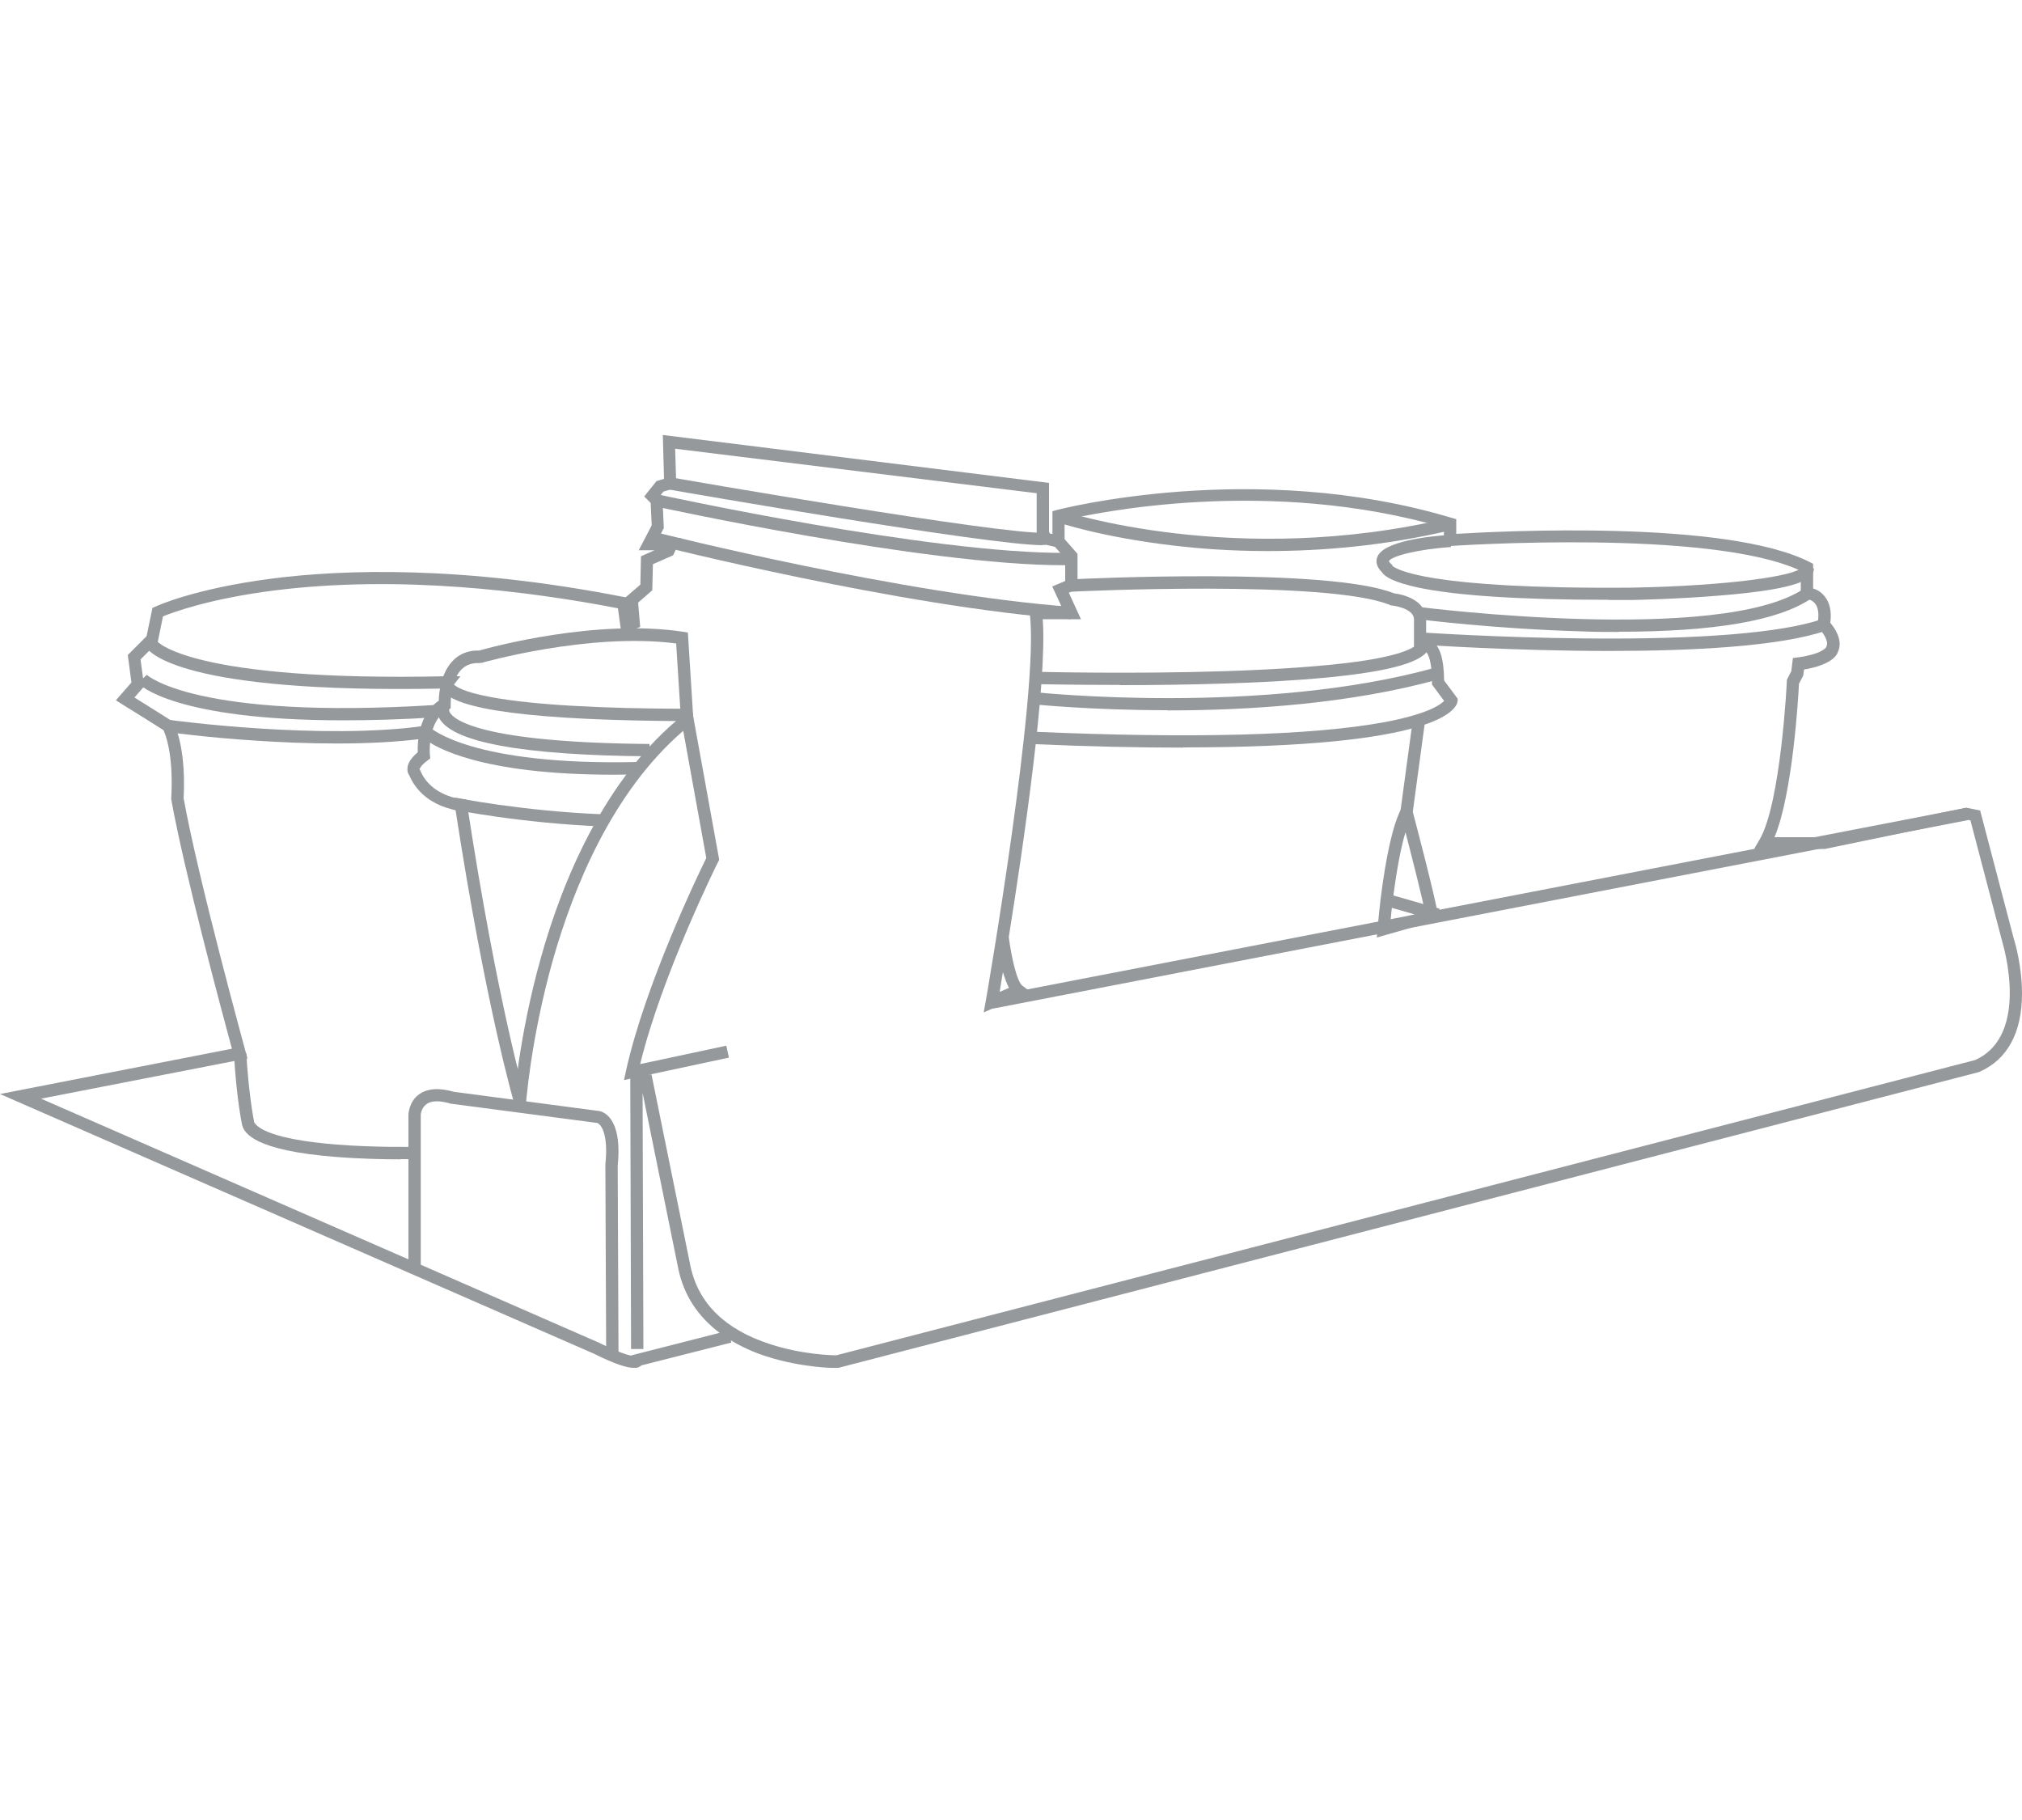 <svg width="100" height="90" viewBox="0 0 100 47" fill="none" xmlns="http://www.w3.org/2000/svg">
<g clip-path="url(#clip0_185_2832)">
<path d="M31.34 46.14C31.02 46.14 30.46 45.98 29.37 45.44L0 32.6L11.47 30.36C11.04 28.77 9.1 21.58 8.47 18.03V17.99V17.95C8.47 17.93 8.63 15.87 8.09 14.61C7.84 14.45 6.99 13.91 6.03 13.32L5.73 13.13L6.5 12.25L6.32 10.89L7.25 9.96L7.54 8.56L7.68 8.5C7.76 8.46 9.64 7.6 13.46 7.11C16.96 6.66 22.84 6.45 30.9 8.03H30.95L31.67 7.41L31.7 6.01L32.37 5.71H31.59L32.23 4.48L32.18 3.37L31.86 3.05L32.47 2.29L32.84 2.18L32.78 0.01L51.88 2.38V4.79L51.92 4.88L52.05 4.91V3.78L52.27 3.72C52.37 3.69 62.04 1.18 71.8 4.11L72.02 4.17V4.9C74.13 4.77 85.41 4.19 89.51 6.3L89.67 6.38V7.6C89.84 7.65 90.06 7.76 90.24 7.99C90.5 8.31 90.59 8.75 90.52 9.3C90.74 9.56 91.16 10.16 90.9 10.73C90.84 10.93 90.54 11.38 89.22 11.61L89.18 11.91L88.97 12.31C88.94 12.96 88.66 17.75 87.76 19.9H90.19L97.24 18.44L97.93 18.58L99.61 24.98C99.65 25.09 100 26.28 100 27.64C100 29.57 99.27 30.9 97.9 31.5L97.85 31.52L41.43 46.15H41.39C41.32 46.15 39.68 46.15 37.89 45.57C37.24 45.36 36.66 45.09 36.14 44.78L36.17 44.89L31.72 46.02C31.72 46.02 31.68 46.06 31.65 46.07C31.58 46.12 31.48 46.15 31.33 46.15L31.34 46.14ZM31.17 31.63H32.22L34.15 41.12C34.54 42.95 35.86 44.25 38.09 44.97C39.65 45.48 41.11 45.52 41.36 45.52L97.68 30.92C100.43 29.69 99.05 25.18 99.04 25.13L97.45 19.07L97.25 19.03L90.26 20.48H86.75L87.02 20.02C88.07 18.24 88.37 12.25 88.37 12.19V12.12L88.59 11.69L88.67 11.04L88.9 11.01C90.03 10.86 90.28 10.56 90.31 10.51L90.33 10.46C90.46 10.21 90.14 9.76 89.97 9.59L89.86 9.48L89.89 9.32C89.97 8.89 89.93 8.55 89.77 8.35C89.61 8.14 89.36 8.13 89.35 8.13L89.06 8.11V7.82V6.73C84.62 4.63 71.86 5.49 71.73 5.5L71.41 5.52V4.59C62.71 2.05 54.13 3.87 52.65 4.22V5.65L51.47 5.38L51.27 4.89V2.89L33.39 0.69L33.45 2.62L32.81 2.81L32.66 3L32.76 3.1L32.83 4.61L32.58 5.1H33.69L33.29 5.96L32.29 6.4L32.26 7.69L31.56 8.3L31.66 9.5L30.74 9.89L30.56 8.58C26.17 7.73 19.72 6.92 13.56 7.7C10.39 8.1 8.55 8.78 8.06 8.98L7.8 10.26L6.95 11.11L7.13 12.44L6.65 12.99C7.66 13.62 8.48 14.14 8.49 14.15L8.56 14.2L8.6 14.28C9.21 15.59 9.1 17.64 9.08 17.96C9.79 21.94 12.13 30.43 12.15 30.52L12.24 30.84L2.03 32.83L29.63 44.9C30.59 45.38 31.05 45.51 31.24 45.54V45.52L35.59 44.41C34.51 43.6 33.82 42.54 33.55 41.26L31.78 32.54L31.82 45.21H31.21L31.17 31.65V31.63Z" fill="#96999B"/>
<path d="M48.65 28.56L48.75 28.01C48.78 27.86 51.41 12.65 50.93 8.86L50.89 8.52H52.51L52.04 7.5L52.68 7.23V6.12L52.13 5.49L52.59 5.09L53.29 5.89V7.63L52.86 7.81L53.46 9.12H51.57C51.8 12.22 50.62 20.27 49.89 24.84C50.02 25.85 50.3 27.05 50.56 27.24L50.97 27.55L48.66 28.56H48.65ZM49.6 26.57C49.53 26.97 49.48 27.3 49.44 27.55L49.9 27.35C49.78 27.13 49.69 26.86 49.6 26.57Z" fill="#96999B"/>
<path d="M58.51 15.47C56.36 15.47 53.87 15.42 50.99 15.29L51.02 14.68C59 15.03 64.86 14.87 68.42 14.22C70.59 13.82 71.24 13.35 71.42 13.16L70.82 12.35V12.25C70.82 10.95 70.53 10.72 70.48 10.68C70.43 10.65 70.38 10.67 70.38 10.67L69.93 10.91V9.1C69.89 8.56 68.85 8.44 68.84 8.44H68.79L68.75 8.42C65.7 7.15 53.11 7.75 52.99 7.76L52.96 7.15C53.48 7.12 65.7 6.54 68.94 7.84C69.53 7.91 70.48 8.23 70.53 9.07V9.09V10.07C70.61 10.08 70.69 10.11 70.78 10.16C71.2 10.41 71.41 11.06 71.42 12.15L72.09 13.05V13.16C72.04 13.59 71.14 15.46 58.51 15.46V15.47Z" fill="#96999B"/>
<path d="M55.401 12.37C52.981 12.37 51.241 12.33 51.211 12.33L51.231 11.72C51.231 11.72 55.921 11.84 60.571 11.69C63.301 11.6 65.501 11.44 67.111 11.22C69.841 10.84 70.121 10.35 70.151 10.26L70.731 10.44C70.601 10.87 70.081 11.42 67.201 11.82C65.571 12.05 63.341 12.21 60.591 12.3C58.771 12.36 56.951 12.38 55.401 12.38V12.37Z" fill="#96999B"/>
<path d="M57.739 13.62C53.919 13.62 51.159 13.33 51.109 13.33L51.179 12.73C51.289 12.74 62.419 13.91 71.039 11.5L71.199 12.08C66.769 13.32 61.689 13.63 57.739 13.63V13.62Z" fill="#96999B"/>
<path d="M68.09 24.87L68.13 24.43C68.13 24.43 68.18 23.8 68.28 22.95C68.55 20.79 68.89 19.29 69.29 18.51L69.65 17.81L69.85 18.57C69.9 18.75 70.99 22.88 71.11 23.73L71.15 23.99L68.09 24.86V24.87ZM69.51 19.65C69.27 20.45 69.06 21.6 68.88 23.03C68.83 23.43 68.79 23.79 68.77 24.05L70.47 23.57C70.3 22.74 69.81 20.81 69.51 19.66V19.65Z" fill="#96999B"/>
<path d="M68.662 22.71L68.494 23.296L71.032 24.024L71.2 23.438L68.662 22.71Z" fill="#96999B"/>
<path d="M79.53 8.16C75.22 8.16 72.07 7.96 70.16 7.56C68.94 7.3 68.48 7.02 68.34 6.79C68.04 6.5 68.05 6.23 68.11 6.06C68.39 5.25 70.73 5.01 71.72 4.95L71.76 5.55C70.13 5.66 68.8 6 68.69 6.25C68.69 6.26 68.72 6.31 68.79 6.38L68.86 6.44V6.48C69.03 6.63 70.51 7.64 80.67 7.56C85.55 7.47 88.84 6.97 89.1 6.56C89.1 6.56 89.1 6.58 89.1 6.59L89.71 6.61C89.7 7.11 89.12 7.62 85.06 7.95C82.9 8.13 80.71 8.17 80.69 8.17C80.3 8.17 79.92 8.17 79.55 8.17L79.53 8.16Z" fill="#96999B"/>
<path d="M79.621 10.69C74.891 10.69 70.541 10.4 70.211 10.37L70.251 9.77C70.251 9.77 74.041 10.03 78.351 10.07C84.031 10.13 88.091 9.8 90.101 9.12L90.301 9.69C88.001 10.47 83.681 10.69 79.631 10.69H79.621Z" fill="#96999B"/>
<path d="M80.051 9.75C79.451 9.75 78.821 9.75 78.171 9.72C73.941 9.6 70.181 9.13 70.141 9.12L70.221 8.52C70.371 8.54 85.091 10.38 89.211 7.61L89.551 8.11C87.941 9.2 84.751 9.74 80.061 9.74L80.051 9.75Z" fill="#96999B"/>
<path d="M62.7 5.75C60.88 5.75 59.28 5.63 57.97 5.47C54.48 5.06 52.34 4.34 52.25 4.31L52.45 3.74C52.54 3.77 61.12 6.61 71.65 4.12L71.79 4.71C68.47 5.5 65.35 5.75 62.7 5.75Z" fill="#96999B"/>
<path d="M29.979 45.54L29.939 36.1V36.08C30.099 34.54 29.709 34.08 29.529 34.03L22.319 33.08H22.299C21.749 32.91 21.319 32.92 21.079 33.11C20.829 33.3 20.809 33.62 20.809 33.62V41.24H20.199V33.61C20.199 33.61 20.219 32.98 20.719 32.62C21.129 32.32 21.709 32.28 22.449 32.49L29.629 33.44C29.749 33.46 30.799 33.67 30.549 36.14L30.589 45.55H29.979V45.54Z" fill="#96999B"/>
<path d="M26 33.23L25.4 33.19C25.4 33.19 25.63 29.81 26.77 25.79C27.82 22.06 29.9 16.96 33.81 13.84L34.21 13.52L35.57 21.02L35.52 21.11C35.49 21.17 32.74 26.69 31.66 31.12L35.92 30.21L36.05 30.8L30.86 31.91L30.96 31.45C31.9 27.19 34.55 21.7 34.93 20.93L33.79 14.64C30.26 17.68 28.35 22.44 27.35 25.95C26.23 29.91 26 33.2 26 33.24V33.23Z" fill="#96999B"/>
<path d="M25.43 33.06C25.43 33.06 24.03 28.31 22.53 18.56C22.01 18.46 20.78 18.1 20.24 16.84C20.18 16.76 20.14 16.64 20.15 16.5C20.16 16.24 20.33 15.98 20.66 15.7C20.64 15.21 20.7 13.82 21.7 13.15C21.7 12.93 21.74 12.55 21.85 12.16C22.15 11.17 22.8 10.64 23.7 10.67C24.29 10.5 29.47 9.09 33.78 9.74L34.02 9.78L34.29 14.08L33.68 14.12L33.44 10.32C29.13 9.76 23.86 11.27 23.81 11.28H23.76L23.71 11.29C23.07 11.26 22.64 11.6 22.42 12.35C22.28 12.85 22.29 13.33 22.29 13.33V13.52L22.13 13.61C21.11 14.16 21.26 15.81 21.26 15.83L21.28 16L21.15 16.1C20.84 16.33 20.77 16.48 20.75 16.53L20.78 16.59C21.31 17.88 22.8 18.01 22.82 18.01L23.06 18.03L23.1 18.27C24.6 28.12 26 32.86 26.01 32.91L25.43 33.08V33.06Z" fill="#96999B"/>
<path d="M29.831 19.37C25.731 19.21 22.421 18.53 22.381 18.53L22.501 17.94C22.501 17.94 25.801 18.61 29.851 18.77L29.831 19.38V19.37Z" fill="#96999B"/>
<path d="M32.131 15.9C25.801 15.85 22.291 15.2 21.701 13.97C21.521 13.6 21.651 13.26 21.761 13.13L22.241 13.5C22.241 13.5 22.181 13.6 22.241 13.72C22.431 14.07 23.691 15.22 32.121 15.29V15.9H32.131Z" fill="#96999B"/>
<path d="M33.98 14.16C26.451 14.13 22.37 13.6 21.87 12.59C21.87 12.58 21.86 12.56 21.851 12.55C8.94 12.8 7.36 10.74 7.23 10.5L7.75 10.2C7.75 10.2 7.75 10.2 7.75 10.19C7.76 10.21 9.37 12.22 22.14 11.94H22.77L22.451 12.35C22.541 12.44 22.91 12.73 24.381 12.99C26.381 13.35 29.62 13.54 34.001 13.55V14.16H33.98Z" fill="#96999B"/>
<path d="M16.97 14.12C8.63 14.12 6.9 12.37 6.82 12.28L7.26 11.87L7.04 12.08L7.26 11.87C7.26 11.87 9.63 14.11 21.55 13.36L21.59 13.97C19.86 14.08 18.33 14.12 16.97 14.12Z" fill="#96999B"/>
<path d="M30.351 16.81C23.731 16.81 21.481 15.43 20.971 15.02C18.271 15.38 15.011 15.28 12.721 15.13C10.211 14.97 8.321 14.71 8.301 14.7L8.381 14.1C8.451 14.11 15.901 15.12 21.021 14.39L21.171 14.37L21.281 14.48C21.281 14.48 23.291 16.38 31.591 16.18V16.79C31.171 16.8 30.751 16.81 30.351 16.81Z" fill="#96999B"/>
<path d="M97.21 18.457L48.992 27.777L49.108 28.376L97.326 19.056L97.21 18.457Z" fill="#96999B"/>
<path d="M19.79 35.83C19.07 35.83 17.85 35.81 16.61 35.71C12.52 35.39 12.13 34.51 12 34.22V34.19L11.98 34.16C11.97 34.11 11.7 32.88 11.57 30.62L12.18 30.58C12.3 32.59 12.53 33.78 12.57 33.99C12.71 34.26 13.4 34.84 16.66 35.1C18.58 35.25 20.44 35.21 20.46 35.21V35.82C20.46 35.82 20.22 35.82 19.8 35.82L19.79 35.83Z" fill="#96999B"/>
<path d="M69.875 14.069L69.258 18.628L69.862 18.71L70.479 14.151L69.875 14.069Z" fill="#96999B"/>
<path d="M51.55 5.46C48.93 5.46 33.75 2.83 33.1 2.71L33.2 2.11C33.36 2.14 49.65 4.97 51.67 4.84L51.71 5.45C51.71 5.45 51.61 5.45 51.55 5.45V5.46Z" fill="#96999B"/>
<path d="M52.58 6.45C45.74 6.45 32.54 3.57 32.41 3.54L32.54 2.95C32.67 2.98 46.04 5.89 52.75 5.84V6.45C52.7 6.45 52.64 6.45 52.58 6.45Z" fill="#96999B"/>
<path d="M52.95 9.12C44.54 8.51 32.52 5.47 32.4 5.44L32.55 4.85C32.67 4.88 44.65 7.9 53 8.51L52.96 9.11L52.95 9.12Z" fill="#96999B"/>
</g>
<defs>
<clipPath id="clip0_185_2832">
<rect width="100" height="46.14" fill="white"/>
</clipPath>
</defs>
</svg>

